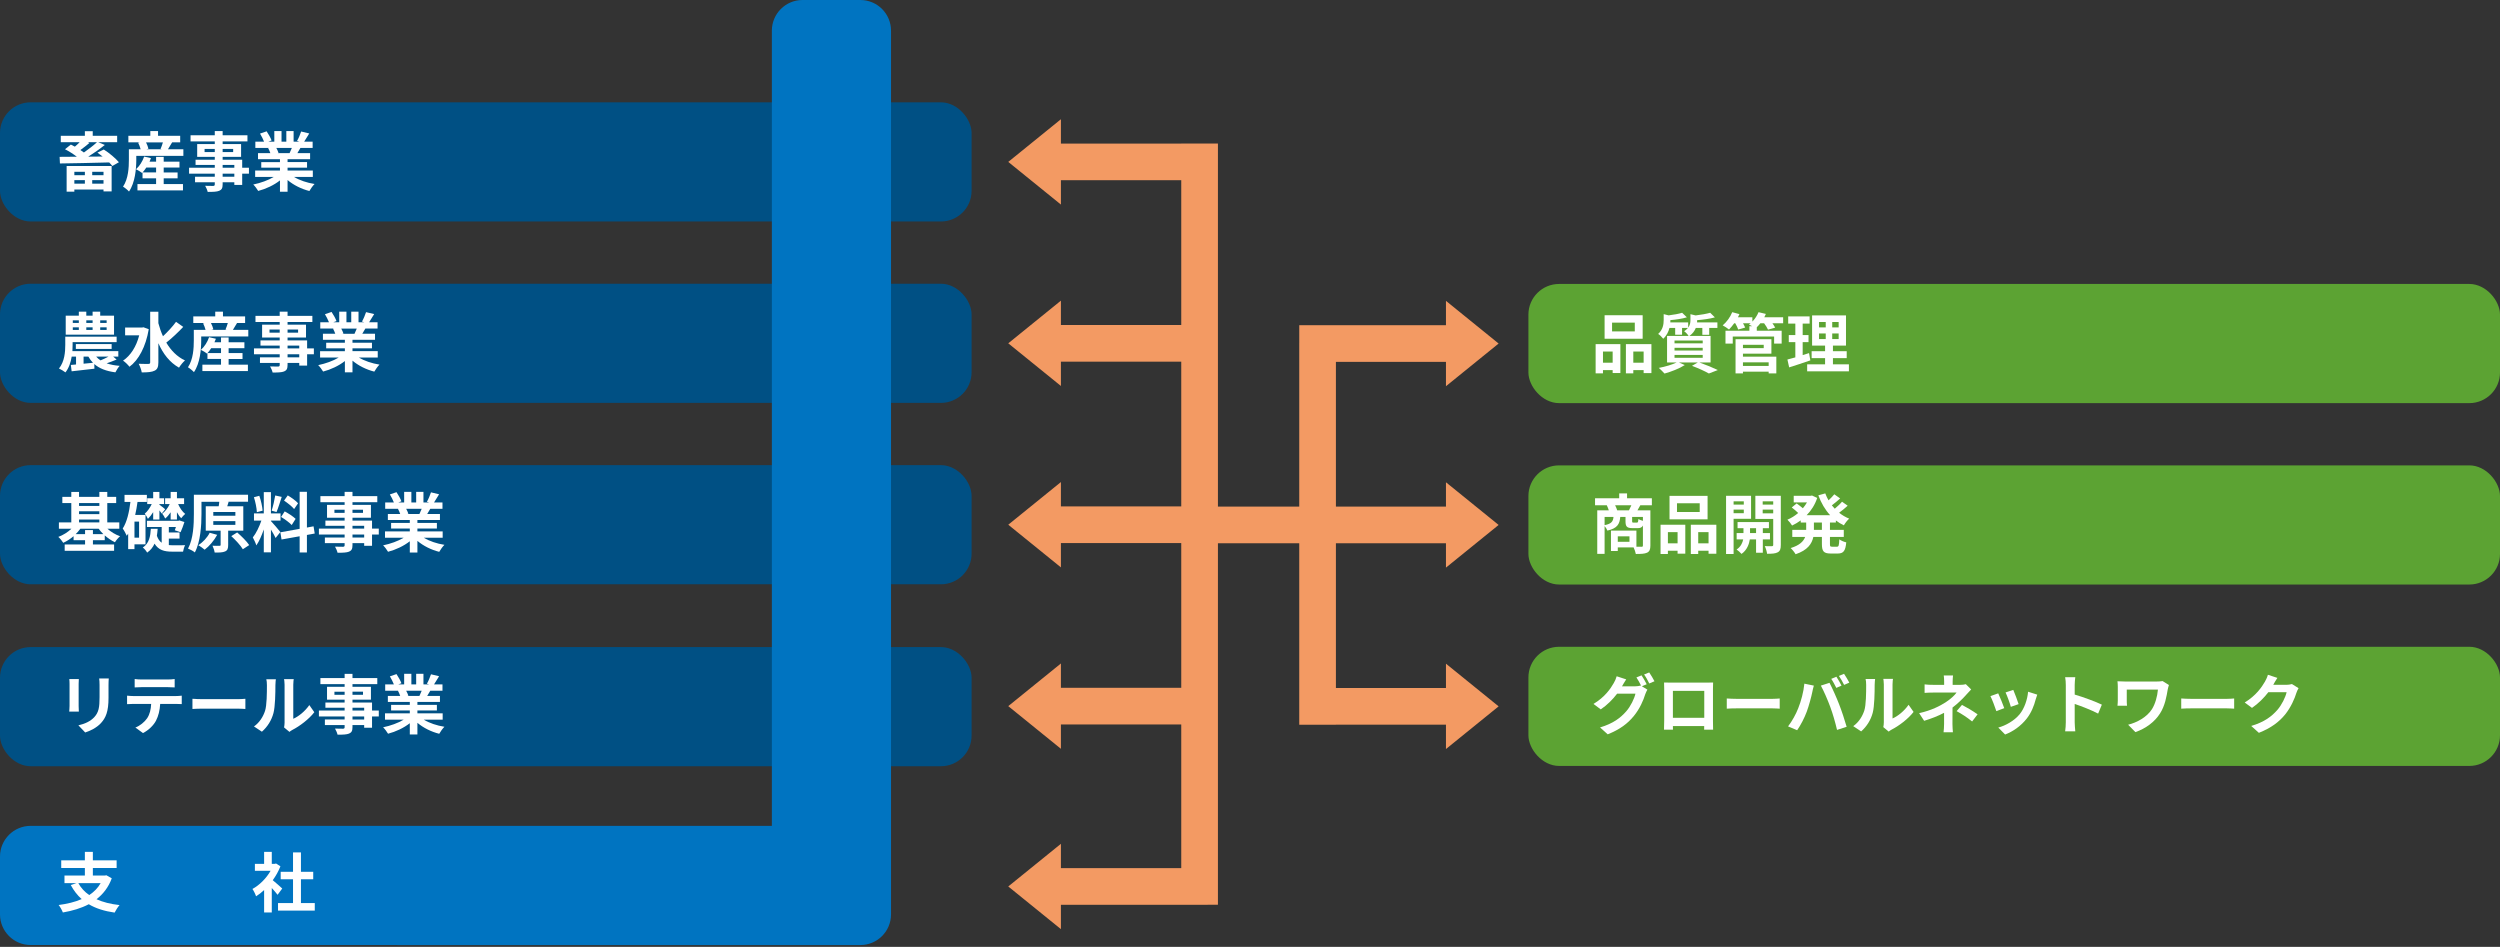 <?xml version="1.0" encoding="UTF-8"?>
<svg xmlns="http://www.w3.org/2000/svg" width="800" height="303" version="1.1" viewBox="0 0 800 303">
  <rect x="0" y="0" width="800" height="303" fill="#333333" stroke="none"/>
  <!-- Generator: Adobe Illustrator 28.6.0, SVG Export Plug-In . SVG Version: 1.2.0 Build 709)  -->
  <g>
    <g id="_レイヤー_1">
      <rect y="207.067" width="310.909" height="38.129" rx="9.815" ry="9.815" fill="#005084"/>
      <g>
        <path d="M25.227,217.291c-.042.457-.062.915-.062,1.58v7.024c0,.52.021,1.33.062,1.808h-3.076c.021-.395.104-1.205.104-1.829v-7.003c0-.396-.021-1.123-.083-1.58h3.055ZM34.808,217.104c-.042.582-.083,1.247-.083,2.078v4.115c0,4.468-.873,6.38-2.411,8.084-1.372,1.517-3.533,2.535-5.05,3.014l-2.183-2.286c2.079-.479,3.824-1.268,5.092-2.619,1.413-1.559,1.684-3.117,1.684-6.359v-3.948c0-.831-.042-1.496-.125-2.078h3.076Z" fill="#fff"/>
        <path d="M56.269,222.736c.437,0,1.33-.042,1.891-.125v2.702c-.52-.042-1.309-.062-1.891-.062h-5.008c-.125,2.141-.582,3.887-1.33,5.341-.728,1.435-2.328,3.056-4.177,3.99l-2.432-1.767c1.476-.561,2.93-1.767,3.762-2.972.852-1.288,1.205-2.847,1.289-4.593h-5.715c-.603,0-1.413.042-1.995.083v-2.723c.624.062,1.351.125,1.995.125h13.612,0ZM45.316,219.889c-.728,0-1.6.042-2.224.084v-2.682c.665.104,1.517.146,2.203.146h8.354c.707,0,1.538-.041,2.245-.146v2.682c-.728-.042-1.517-.084-2.245-.084h-8.333Z" fill="#fff"/>
        <path d="M61.582,223.609c.748.062,2.265.124,3.346.124h11.16c.956,0,1.892-.083,2.432-.124v3.263c-.499-.021-1.559-.104-2.432-.104h-11.16c-1.185,0-2.577.041-3.346.104,0,0,0-3.263,0-3.263Z" fill="#fff"/>
        <path d="M81.276,232.463c1.829-1.289,2.951-3.201,3.533-4.968.582-1.787.603-5.715.603-8.229,0-.831-.062-1.393-.187-1.892h3.055c-.021.084-.146,1.019-.146,1.871,0,2.452-.062,6.837-.624,8.937-.624,2.348-1.912,4.385-3.699,5.964l-2.536-1.683h.001ZM90.898,232.774c.083-.396.166-.977.166-1.538v-12.116c0-.936-.145-1.725-.166-1.787h3.097c-.021.062-.146.873-.146,1.808v10.869c1.683-.727,3.741-2.369,5.133-4.385l1.6,2.286c-1.725,2.244-4.718,4.489-7.045,5.674-.436.229-.644.415-.914.623l-1.725-1.434Z" fill="#fff"/>
        <path d="M121.212,229.262h-2.161v3.616h-2.515v-.852h-3.741v.644c0,1.227-.291,1.726-1.102,2.079-.79.312-1.912.353-3.678.353-.125-.582-.499-1.434-.811-1.953.998.041,2.224.041,2.556.041.395-.021.52-.146.52-.52v-.644h-6.318v-1.788h6.318v-.977h-8.229v-1.891h8.229v-.894h-6.151v-1.663h6.151v-.914h-5.632v-4.115h5.632v-.852h-7.752v-1.954h7.752v-1.351h2.515v1.351h7.939v1.954h-7.939v.852h5.902v4.115h-5.902v.914h6.256v2.557h2.161v1.891h0ZM110.281,222.342v-.998h-3.263v.998h3.263ZM112.795,221.344v.998h3.367v-.998h-3.367ZM112.795,227.371h3.741v-.894h-3.741v.894ZM116.537,229.262h-3.741v.977h3.741v-.977Z" fill="#fff"/>
        <path d="M135.628,230.301c1.767,1.081,4.177,1.892,6.588,2.266-.561.54-1.289,1.579-1.663,2.244-2.556-.644-5.071-1.891-6.983-3.512v3.74h-2.431v-3.615c-1.933,1.517-4.489,2.722-6.962,3.366-.353-.603-1.06-1.559-1.58-2.058,2.328-.478,4.78-1.351,6.567-2.432h-5.964v-2.036h7.939v-.915h-5.985v-1.787h5.985v-.935h-7.025v-1.934h3.949c-.166-.52-.437-1.143-.707-1.621l.25-.041h-4.344v-2.016h2.785c-.291-.79-.832-1.788-1.289-2.577l2.12-.728c.603.894,1.289,2.12,1.58,2.931l-1.019.374h1.892v-3.388h2.307v3.388h1.538v-3.388h2.328v3.388h1.85l-.749-.229c.499-.853,1.019-2.1,1.31-3.014l2.598.623c-.582.956-1.143,1.892-1.621,2.619h2.702v2.016h-3.907c-.333.603-.665,1.164-.977,1.662h4.073v1.934h-7.211v.935h6.235v1.787h-6.235v.915h8.084v2.036h-6.027v.002ZM129.975,221.032c.291.54.561,1.143.707,1.601l-.353.062h3.886c.25-.498.499-1.101.727-1.662h-4.967Z" fill="#fff"/>
      </g>
      <rect y="32.744" width="310.909" height="38.131" rx="9.815" ry="9.815" fill="#005084"/>
      <rect x="489.092" y="90.867" width="310.908" height="38.131" rx="9.815" ry="9.815" fill="#5ca333"/>
      <rect y="90.794" width="310.909" height="38.131" rx="9.815" ry="9.815" fill="#005084"/>
      <rect x="489.092" y="148.919" width="310.908" height="38.127" rx="9.815" ry="9.815" fill="#5ca333"/>
      <rect y="148.846" width="310.909" height="38.129" rx="9.815" ry="9.815" fill="#005084"/>
      <rect x="489.092" y="206.97" width="310.908" height="38.127" rx="9.815" ry="9.815" fill="#5ca333"/>
      <g>
        <path d="M33.208,47.842c1.808,1.123,3.824,2.868,4.842,4.073l-2.099,1.205c-.271-.353-.624-.748-1.019-1.143-5.736.166-11.742.271-15.753.332l-.104-2.119,5.507-.042c-1.081-.832-2.536-1.767-3.782-2.39l1.87-1.496c.416.187.852.416,1.289.665.52-.437,1.06-.936,1.538-1.434h-6.048v-2.037h7.71v-1.476h2.515v1.476h7.814v2.037h-6.089l2.141.894c-1.579,1.268-3.471,2.577-5.299,3.741l4.593-.042c-.561-.457-1.122-.873-1.663-1.247l2.037-.998h0ZM21.32,53.12h14.402v8.126h-2.598v-.603h-9.331v.686h-2.473v-8.209ZM23.793,54.97v1.102h3.367v-1.102h-3.367ZM27.16,58.773v-1.122h-3.367v1.122h3.367ZM28.594,45.764c-.915.79-1.954,1.58-2.868,2.245.395.27.79.52,1.122.79,1.58-1.102,3.076-2.265,4.198-3.304h-2.91l.458.27h0ZM33.125,54.97h-3.616v1.102h3.616v-1.102ZM33.125,58.773v-1.122h-3.616v1.122h3.616Z" fill="#fff"/>
        <path d="M58.679,47.759v2.12h-15.067v1.247c0,2.91-.374,7.315-2.328,10.163-.374-.437-1.414-1.289-1.912-1.559,1.704-2.536,1.871-6.151,1.871-8.625v-3.346h3.761c-.166-.644-.457-1.434-.79-2.078l.457-.125h-3.595v-2.099h7.024v-1.517h2.473v1.517h7.087v2.099h-2.577c-.478.79-.935,1.58-1.33,2.203h4.926ZM52.382,58.898h6.172v2.036h-14.568v-2.036h5.964v-1.829h-4.343v-1.871l-.146.146c-.458-.374-1.393-.935-1.954-1.185,1.143-.997,2.099-2.535,2.619-4.052l2.182.499c-.125.374-.291.748-.458,1.122h2.099v-1.537h2.432v1.537h5.05v1.892h-5.05v1.559h4.447v1.892h-4.447v1.829-.002ZM49.951,55.178v-1.559h-3.138c-.374.582-.79,1.122-1.185,1.559h4.323ZM46.729,45.556c.354.686.644,1.476.769,2.037l-.624.166h4.884l-.374-.104c.27-.603.541-1.392.748-2.099h-5.403Z" fill="#fff"/>
        <path d="M79.662,55.573h-2.161v3.615h-2.515v-.852h-3.741v.645c0,1.226-.291,1.725-1.101,2.078-.79.312-1.912.354-3.679.354-.125-.582-.499-1.435-.811-1.954.998.042,2.224.042,2.556.042.395-.021.52-.146.52-.52v-.645h-6.318v-1.787h6.318v-.977h-8.23v-1.892h8.23v-.894h-6.151v-1.663h6.151v-.914h-5.632v-4.115h5.632v-.852h-7.752v-1.954h7.752v-1.351h2.515v1.351h7.939v1.954h-7.939v.852h5.902v4.115h-5.902v.914h6.256v2.557h2.161v1.892h0ZM68.73,48.652v-.998h-3.263v.998h3.263ZM71.245,47.655v.998h3.367v-.998h-3.367ZM71.245,53.682h3.741v-.894h-3.741v.894ZM74.986,55.573h-3.741v.977h3.741v-.977Z" fill="#fff"/>
        <path d="M94.078,56.612c1.767,1.08,4.177,1.891,6.588,2.265-.561.541-1.289,1.58-1.663,2.245-2.556-.645-5.071-1.892-6.983-3.513v3.741h-2.431v-3.616c-1.933,1.517-4.489,2.723-6.962,3.366-.353-.603-1.06-1.559-1.58-2.058,2.328-.478,4.78-1.351,6.567-2.431h-5.964v-2.037h7.939v-.914h-5.985v-1.788h5.985v-.935h-7.025v-1.933h3.949c-.166-.52-.437-1.143-.707-1.621l.25-.042h-4.344v-2.016h2.785c-.291-.79-.832-1.787-1.289-2.577l2.12-.728c.603.894,1.289,2.12,1.58,2.93l-1.019.374h1.892v-3.387h2.307v3.387h1.538v-3.387h2.328v3.387h1.85l-.749-.229c.499-.852,1.019-2.099,1.31-3.013l2.598.623c-.582.956-1.143,1.892-1.621,2.619h2.702v2.016h-3.907c-.333.603-.665,1.164-.977,1.663h4.073v1.933h-7.211v.935h6.235v1.788h-6.235v.914h8.084v2.037h-6.027v.002ZM88.425,47.343c.291.54.561,1.143.707,1.6l-.353.062h3.886c.25-.499.499-1.102.727-1.663h-4.967Z" fill="#fff"/>
      </g>
      <g>
        <path d="M37.323,115.055c-1.081.457-2.203.873-3.201,1.206,1.185.415,2.577.686,4.177.811-.478.498-1.06,1.434-1.372,2.078-2.993-.396-5.154-1.247-6.754-2.66l.042,1.496c-2.556.312-5.258.603-7.294.831l-.25-2.036,1.663-.146v-2.515h-1.393c-.291,1.808-.894,3.637-1.995,5.05-.457-.374-1.517-.998-2.078-1.247,1.808-2.224,2.016-5.361,2.016-7.523v-2.66h16.439v1.746h-14.091v.956c0,.582-.021,1.226-.062,1.912h14.693v1.767h-1.642l1.102.935h0ZM36.491,107.096h-15.462v-6.09h4.198v-1.268h2.39v1.268h2.016v-1.268h2.431v1.268h4.427s0,6.09,0,6.09ZM23.294,103.334h1.933v-.832h-1.933v.832ZM23.294,105.578h1.933v-.831h-1.933v.831ZM24.271,111.667v-1.559h11.451v1.559h-11.451ZM26.744,116.385l3.014-.291c-.561-.582-1.06-1.226-1.476-1.974h-1.538v2.265ZM27.617,102.502v.832h2.016v-.832h-2.016ZM27.617,104.747v.831h2.016v-.831h-2.016ZM30.776,114.12c.395.457.873.852,1.392,1.205.79-.312,1.746-.79,2.536-1.205h-3.928ZM34.122,102.502h-2.058v.832h2.058v-.832ZM34.122,104.747h-2.058v.831h2.058v-.831Z" fill="#fff"/>
        <path d="M47.603,105.35c-.956,5.632-3.242,9.851-6.172,12.013-.437-.582-1.434-1.58-2.058-1.954,2.411-1.621,4.24-4.468,5.175-8.105h-4.51v-2.493h5.424l.457-.083,1.684.623h0ZM58.638,104.602c-1.663,1.767-3.741,3.72-5.424,5.029,1.475,2.494,3.429,4.51,5.985,5.715-.624.52-1.476,1.559-1.912,2.307-3.014-1.704-5.113-4.447-6.609-7.835v6.131c0,1.497-.333,2.245-1.185,2.66-.894.458-2.245.562-4.136.562-.104-.79-.582-2.037-.977-2.764,1.372.062,2.681.041,3.117.041.416,0,.561-.146.561-.499v-16.189h2.619v3.658c.395,1.454.873,2.868,1.476,4.177,1.476-1.371,3.117-3.138,4.177-4.613l2.307,1.621h0Z" fill="#fff"/>
        <path d="M79.455,105.558v2.119h-15.067v1.247c0,2.91-.374,7.315-2.328,10.163-.374-.437-1.414-1.289-1.912-1.559,1.704-2.536,1.871-6.151,1.871-8.625v-3.346h3.761c-.166-.645-.457-1.435-.79-2.078l.457-.125h-3.595v-2.099h7.024v-1.518h2.473v1.518h7.087v2.099h-2.577c-.478.79-.935,1.579-1.33,2.203h4.926ZM73.157,116.697h6.172v2.036h-14.568v-2.036h5.964v-1.829h-4.343v-1.871l-.146.146c-.458-.374-1.393-.935-1.954-1.185,1.143-.997,2.099-2.535,2.619-4.052l2.182.498c-.125.374-.291.748-.458,1.122h2.099v-1.537h2.432v1.537h5.05v1.892h-5.05v1.559h4.447v1.892h-4.447v1.829h.001ZM70.726,112.977v-1.559h-3.138c-.374.582-.79,1.122-1.185,1.559h4.323ZM67.504,103.354c.354.686.645,1.476.769,2.037l-.624.166h4.884l-.374-.104c.27-.603.541-1.392.748-2.099,0,0-5.403,0-5.403,0Z" fill="#fff"/>
        <path d="M100.438,113.372h-2.161v3.615h-2.515v-.852h-3.741v.645c0,1.226-.291,1.725-1.101,2.078-.79.312-1.912.354-3.679.354-.125-.582-.499-1.435-.811-1.954.998.042,2.224.042,2.556.042.395-.021.52-.146.52-.52v-.645h-6.318v-1.787h6.318v-.977h-8.23v-1.892h8.23v-.894h-6.151v-1.663h6.151v-.914h-5.632v-4.115h5.632v-.852h-7.752v-1.954h7.752v-1.351h2.515v1.351h7.939v1.954h-7.939v.852h5.902v4.115h-5.902v.914h6.256v2.557h2.161v1.892h0ZM89.506,106.451v-.998h-3.263v.998h3.263ZM92.021,105.453v.998h3.367v-.998h-3.367ZM92.021,111.48h3.741v-.894h-3.741v.894ZM95.762,113.372h-3.741v.977h3.741v-.977Z" fill="#fff"/>
        <path d="M114.853,114.411c1.767,1.08,4.177,1.891,6.588,2.265-.561.541-1.289,1.58-1.663,2.245-2.556-.645-5.071-1.892-6.983-3.513v3.741h-2.432v-3.616c-1.933,1.517-4.489,2.723-6.962,3.366-.354-.603-1.06-1.559-1.58-2.058,2.328-.478,4.78-1.351,6.567-2.431h-5.964v-2.037h7.938v-.914h-5.985v-1.788h5.985v-.935h-7.024v-1.933h3.949c-.166-.52-.437-1.144-.707-1.621l.25-.042h-4.344v-2.016h2.785c-.291-.79-.832-1.787-1.289-2.577l2.12-.728c.603.894,1.289,2.12,1.58,2.931l-1.019.374h1.892v-3.388h2.307v3.388h1.538v-3.388h2.328v3.388h1.85l-.749-.229c.499-.853,1.019-2.1,1.31-3.014l2.598.623c-.582.956-1.143,1.892-1.621,2.619h2.702v2.016h-3.907c-.333.603-.665,1.164-.977,1.663h4.074v1.933h-7.212v.935h6.235v1.788h-6.235v.914h8.084v2.037h-6.027v.002ZM109.2,105.142c.291.54.561,1.144.707,1.601l-.353.062h3.886c.249-.499.499-1.102.727-1.663,0,0-4.967,0-4.967,0Z" fill="#fff"/>
      </g>
      <g>
        <path d="M34.372,169.191c1.102.998,2.556,1.892,4.053,2.411-.541.437-1.289,1.31-1.642,1.912-1.122-.52-2.245-1.289-3.263-2.183v1.538h-3.783v1.351h6.775v2.037h-15.815v-2.037h6.525v-1.351h-3.678v-1.288c-1.019.852-2.141,1.6-3.305,2.119-.353-.582-1.06-1.454-1.579-1.891,1.517-.562,3.055-1.518,4.198-2.619h-4.011v-2.016h3.969v-6.193h-2.868v-1.995h2.868v-1.559h2.473v1.559h6.505v-1.559h2.536v1.559h2.847v1.995h-2.847v6.193h3.845v2.016h-3.803ZM33.062,170.917c-.561-.541-1.06-1.123-1.496-1.726h-5.861c-.416.603-.935,1.185-1.476,1.726h2.993v-1.289h2.515v1.289h3.325ZM25.29,160.982v.915h6.505v-.915h-6.505ZM25.29,164.516h6.505v-.914h-6.505v.914ZM25.29,167.176h6.505v-.936h-6.505v.936Z" fill="#fff"/>
        <path d="M43.03,174.18v1.538h-2.016v-4.968c-.146.25-.291.479-.457.707-.229-.562-.852-1.767-1.289-2.328,1.351-2.078,2.058-5.195,2.473-8.521h-1.891v-2.244h7.149v2.244h-2.993c-.187,1.435-.436,2.826-.748,4.178h3.305v9.394h-3.533ZM44.506,166.905h-1.476v5.154h1.476v-5.154ZM54.024,174.429c.375.042.769.062,1.185.062.623,0,3.2-.021,4.032-.021-.291.478-.562,1.476-.665,2.058h-3.512c-2.494,0-4.344-.499-5.611-2.557-.499,1.122-1.247,2.099-2.369,2.868-.271-.52-.873-1.268-1.393-1.621,2.058-1.351,2.432-3.637,2.577-6.006h2.182c-.062.769-.125,1.517-.25,2.244.374,1.06.894,1.767,1.538,2.224v-5.029h-4.718v-1.995h10.059l.354-.104,1.58.498c-.354,1.122-.832,2.411-1.227,3.263l-1.85-.623c.104-.291.229-.645.354-1.039h-2.266v1.746h3.429v1.953h-3.429v2.078h0ZM49.016,163.893c-.52.831-1.102,1.579-1.684,2.141-.187-.479-.665-1.269-1.018-1.663.831-.665,1.683-1.87,2.245-3.076h-1.455v-1.85h1.912v-2.016h1.995v2.016h1.496v1.85h-1.496v.229c.395.25,1.559,1.144,1.85,1.435l-1.102,1.371c-.166-.249-.437-.623-.748-.997v2.909h-1.995v-2.348h0ZM54.606,163.934c-.52.79-1.122,1.496-1.746,1.995-.187-.437-.603-1.164-.956-1.559.915-.645,1.829-1.829,2.411-3.076h-1.476v-1.85h1.767v-2.016h2.016v2.016h2.286v1.85h-1.912c.541,1.247,1.372,2.474,2.265,3.159-.395.312-.956.956-1.268,1.372-.499-.479-.977-1.144-1.372-1.912v2.327h-2.016v-2.307h.001Z" fill="#fff"/>
        <path d="M73.012,169.815v4.593c0,1.122-.208,1.725-.998,2.058-.79.353-1.85.353-3.325.353-.083-.665-.395-1.537-.686-2.182.914.041,1.912.041,2.203.021.312,0,.395-.062.395-.312v-4.53h-4.759v-7.814h4.136c.083-.499.167-.998.187-1.434h-5.694v3.906c0,3.533-.291,8.874-2.12,12.304-.478-.416-1.559-.998-2.182-1.227,1.725-3.18,1.87-7.835,1.87-11.077v-6.151h17.333v2.245h-6.505l.291.021-.437,1.413h5.133v7.814h-4.842ZM69.5,171.146c-.977,1.828-2.536,3.637-4.011,4.759-.478-.416-1.455-1.122-2.037-1.455,1.476-.914,2.889-2.452,3.658-3.969l2.39.665ZM68.252,165.035h7.066v-1.185h-7.066v1.185ZM68.252,167.966h7.066v-1.206h-7.066v1.206ZM75.9,170.376c1.372,1.206,3.076,2.868,3.845,4.053l-2.037,1.33c-.686-1.185-2.328-2.951-3.699-4.198l1.891-1.185Z" fill="#fff"/>
        <path d="M88.197,172.163c-.312-.665-.894-1.745-1.497-2.701v7.295h-2.286v-7.337c-.665,1.934-1.496,3.866-2.39,5.113-.208-.749-.749-1.871-1.123-2.557,1.039-1.268,2.099-3.491,2.744-5.383h-2.37v-2.307h3.138v-6.796h2.286v6.796h3.076v2.307h-3.076v.146c.603.603,2.577,2.931,3.014,3.513l-1.517,1.911h0ZM82.19,163.893c-.042-1.269-.457-3.284-.935-4.78l1.725-.457c.54,1.496.956,3.471,1.06,4.759l-1.85.479h0ZM90.15,159.008c-.541,1.663-1.143,3.638-1.663,4.843l-1.559-.437c.436-1.31.914-3.408,1.143-4.863l2.079.457ZM98.214,171.187v5.611h-2.328v-5.195l-5.798,1.039-.374-2.307,6.172-1.102v-11.847h2.328v11.431l2.12-.395.374,2.307-2.494.457h0ZM91.106,163.643c1.205.645,2.743,1.663,3.491,2.391l-1.247,1.974c-.686-.748-2.203-1.87-3.408-2.577l1.164-1.787h0ZM94.12,162.895c-.644-.811-2.078-1.933-3.221-2.702l1.185-1.662c1.164.686,2.639,1.746,3.304,2.515l-1.268,1.85h0Z" fill="#fff"/>
        <path d="M121.212,171.041h-2.161v3.616h-2.515v-.852h-3.741v.644c0,1.227-.291,1.726-1.102,2.079-.79.312-1.912.353-3.678.353-.125-.582-.499-1.434-.811-1.953.998.041,2.224.041,2.556.041.395-.021.52-.146.52-.52v-.644h-6.318v-1.788h6.318v-.977h-8.229v-1.891h8.229v-.894h-6.151v-1.663h6.151v-.914h-5.632v-4.115h5.632v-.852h-7.752v-1.954h7.752v-1.351h2.515v1.351h7.939v1.954h-7.939v.852h5.902v4.115h-5.902v.914h6.256v2.557h2.161v1.891h0ZM110.281,164.121v-.998h-3.263v.998h3.263ZM112.795,163.123v.998h3.367v-.998h-3.367ZM112.795,169.15h3.741v-.894h-3.741v.894ZM116.537,171.041h-3.741v.977h3.741v-.977Z" fill="#fff"/>
        <path d="M135.628,172.08c1.767,1.081,4.177,1.892,6.588,2.266-.561.54-1.289,1.579-1.663,2.244-2.556-.644-5.071-1.891-6.983-3.512v3.74h-2.431v-3.615c-1.933,1.517-4.489,2.722-6.962,3.366-.353-.603-1.06-1.559-1.58-2.058,2.328-.478,4.78-1.351,6.567-2.432h-5.964v-2.036h7.939v-.915h-5.985v-1.787h5.985v-.935h-7.025v-1.934h3.949c-.166-.52-.437-1.143-.707-1.621l.25-.041h-4.344v-2.016h2.785c-.291-.79-.832-1.788-1.289-2.577l2.12-.728c.603.894,1.289,2.12,1.58,2.931l-1.019.374h1.892v-3.388h2.307v3.388h1.538v-3.388h2.328v3.388h1.85l-.749-.229c.499-.853,1.019-2.1,1.31-3.014l2.598.623c-.582.956-1.143,1.892-1.621,2.619h2.702v2.016h-3.907c-.333.603-.665,1.164-.977,1.662h4.073v1.934h-7.211v.935h6.235v1.787h-6.235v.915h8.084v2.036h-6.027v.002ZM129.975,162.812c.291.54.561,1.143.707,1.601l-.353.062h3.886c.25-.498.499-1.101.727-1.662h-4.967Z" fill="#fff"/>
      </g>
      <g>
        <path d="M510.603,110.122h7.918v9.248h-2.473v-.935h-3.097v1.039h-2.349v-9.353h.001ZM512.951,112.491v3.575h3.097v-3.575h-3.097ZM525.649,108.397h-12.179v-7.523h12.179v7.523ZM523.135,103.243h-7.274v2.806h7.274v-2.806ZM528.455,110.122v9.27h-2.494v-.956h-3.305v1.039h-2.369v-9.353h8.168ZM525.961,116.066v-3.575h-3.305v3.575h3.305Z" fill="#fff"/>
        <path d="M543.785,115.982c2.12.749,4.51,1.746,5.923,2.432l-2.867,1.102c-1.186-.686-3.305-1.662-5.404-2.452l1.871-1.081h-6.068l1.891.832c-1.725,1.122-4.385,2.141-6.484,2.723-.436-.479-1.309-1.372-1.828-1.809,2.016-.374,4.281-1.039,5.715-1.746h-3.076v-8.479h6.9c-.312-.52-.998-1.227-1.435-1.518.52-.332.915-.686,1.206-1.039h-1.871v2.161h-2.202v-2.161h-1.829c-.312,1.185-.894,2.452-1.995,3.45-.333-.457-1.122-1.247-1.621-1.538,1.517-1.372,1.767-3.076,1.767-4.447v-1.892l1.579.396c1.621-.188,3.284-.499,4.323-.832l1.517,1.455c-1.496.457-3.471.748-5.278.894v.104c0,.188,0,.416-.021.624h5.716v1.684c.603-.79.728-1.621.728-2.411v-1.892l1.662.396c1.725-.208,3.533-.52,4.655-.853l1.496,1.476c-1.6.457-3.74.728-5.673.894v.104c0,.187,0,.395-.021.603h6.505v1.787h-2.618v2.183h-2.203v-2.183h-2.099c-.354.914-.978,1.809-2.037,2.557h6.775v8.479h-3.596l-.003-.003ZM535.847,109.873h9.02v-.894h-9.02v.894ZM535.847,112.18h9.02v-.894h-9.02v.894ZM535.847,114.486h9.02v-.914h-9.02v.914Z" fill="#fff"/>
        <path d="M570.607,103.451h-3.429c.353.499.686.997.872,1.393l-2.286.644c-.229-.54-.748-1.351-1.246-2.036h-1.206c-.374.478-.748.894-1.143,1.268v1.122h7.96v4.115h-2.411v-2.266h-13.238v2.266h-2.328v-4.115h7.648v-1.454h.914c-.374-.208-.769-.396-1.039-.521.166-.124.354-.27.52-.415h-2.432c.291.499.54.997.686,1.371l-2.224.624c-.166-.52-.54-1.31-.935-1.995h-.354c-.54.769-1.122,1.455-1.663,1.995-.478-.395-1.454-1.06-2.016-1.33,1.247-1.039,2.432-2.64,3.055-4.219l2.308.623c-.146.333-.312.665-.479.998h4.614v1.393c.831-.853,1.537-1.934,1.974-3.014l2.349.561c-.146.354-.312.707-.499,1.061h6.027v1.933-.002ZM557.743,114.133h10.682v5.362h-2.452v-.562h-8.229v.562h-2.369v-10.952h11.472v4.634h-9.103v.956h0ZM557.743,110.33v1.081h6.65v-1.081h-6.65ZM557.743,115.941v1.164h8.229v-1.164h-8.229Z" fill="#fff"/>
        <path d="M579.309,115.317c-2.286.811-4.78,1.601-6.775,2.245l-.562-2.515c.728-.188,1.58-.416,2.536-.686v-4.885h-2.1v-2.265h2.1v-3.658h-2.286v-2.307h6.857v2.307h-2.224v3.658h1.871v2.265h-1.871v4.157c.687-.208,1.372-.416,2.037-.645l.416,2.327v.002ZM591.653,116.586v2.244h-13.363v-2.244h5.735v-1.975h-4.302v-2.224h4.302v-1.787h-4.156v-9.664h10.849v9.664h-4.178v1.787h4.406v2.224h-4.406v1.975h5.113ZM582.093,104.761h2.141v-1.726h-2.141v1.726ZM582.093,108.501h2.141v-1.787h-2.141v1.787ZM588.369,103.035h-2.058v1.726h2.058v-1.726ZM588.369,106.714h-2.058v1.787h2.058v-1.787Z" fill="#fff"/>
      </g>
      <g>
        <path d="M524.901,161.687c-.333.603-.645,1.163-.915,1.62h4.136v11.265c0,1.226-.249,1.892-1.06,2.286-.811.374-1.975.415-3.596.415-.104-.581-.415-1.476-.706-2.099h-5.071v1.144h-2.182v-6.526h8.146v5.154c.728.021,1.371.021,1.621.021.354,0,.457-.104.457-.415v-6.381c-.312.624-.831.832-1.663.832h-1.683c-1.85,0-2.224-.562-2.224-2.245v-1.33h-1.684c-.188,2.307-.956,3.637-4.115,4.364-.146-.415-.52-1.039-.894-1.454v8.895h-2.349v-13.925h3.699c-.166-.52-.415-1.143-.644-1.62h-3.762v-2.245h7.73v-1.559h2.515v1.559h7.939v2.245h-3.699.004ZM513.471,168.046c2.224-.437,2.702-1.185,2.848-2.619h-2.848v2.619ZM521.265,163.307c.249-.498.54-1.08.769-1.62h-5.195c.27.54.54,1.163.665,1.62h3.762,0ZM521.431,171.62h-3.741v1.746h3.741v-1.746ZM525.732,165.427h-3.45v1.31c0,.437.062.499.416.499h1.081c.353,0,.436-.146.498-1.144.312.208.936.437,1.455.582v-1.247Z" fill="#fff"/>
        <path d="M531.378,167.921h7.918v9.248h-2.473v-.936h-3.097v1.039h-2.349v-9.352h0ZM533.727,170.29v3.574h3.097v-3.574h-3.097ZM546.425,166.196h-12.179v-7.523h12.179v7.523ZM543.91,161.042h-7.274v2.806h7.274v-2.806ZM549.23,167.921v9.269h-2.494v-.956h-3.305v1.039h-2.369v-9.352h8.168ZM546.736,173.864v-3.574h-3.305v3.574h3.305Z" fill="#fff"/>
        <path d="M554.75,166.009v11.264h-2.41v-18.621h8.001v7.357h-5.591ZM554.75,160.418v1.061h3.264v-1.061h-3.264ZM558.014,164.222v-1.144h-3.264v1.144h3.264ZM564.103,172.597v4.281h-2.161v-4.281h-1.995c-.208,1.435-.894,3.45-2.66,4.655-.354-.437-1.102-1.08-1.58-1.413,1.33-.831,1.912-2.182,2.12-3.242h-2.099v-2.016h2.182v-1.559h-1.891v-1.954h10.037v1.954h-1.953v1.559h2.286v2.016h-2.286ZM561.941,170.581v-1.559h-1.933v1.559h1.933ZM569.859,174.384c0,1.269-.229,1.954-.977,2.349-.748.416-1.829.479-3.408.479-.084-.687-.416-1.809-.749-2.453.936.042,1.954.042,2.266.021.333,0,.437-.125.437-.416v-8.312h-5.715v-7.399h8.146v15.732h0ZM564.061,160.418v1.061h3.367v-1.061h-3.367ZM567.428,164.263v-1.185h-3.367v1.185h3.367Z" fill="#fff"/>
        <path d="M585.585,167.214v2.349h4.426v2.266h-4.426v2.244c0,.748.083.873.665.873h1.6c.54,0,.645-.416.728-2.369.52.416,1.518.831,2.224.977-.249,2.743-.894,3.574-2.723,3.574h-2.265c-2.245,0-2.806-.727-2.806-3.034v-2.265h-2.743c-.458,2.182-1.829,4.239-5.674,5.528-.312-.562-1.061-1.518-1.58-1.975,2.868-.873,4.115-2.161,4.635-3.554h-4.115v-2.266h4.448v-2.349h-1.746v-.686c-.873.645-1.808,1.185-2.764,1.642-.333-.561-1.019-1.413-1.497-1.87,1.206-.499,2.391-1.227,3.45-2.141-.54-.54-1.372-1.247-2.058-1.767l1.559-1.288c.624.437,1.413,1.039,1.995,1.537.499-.581.936-1.205,1.31-1.87h-4.239v-2.12h5.424l.437-.083,1.662.77c-.727,2.182-1.911,4.031-3.387,5.528h7.522c-1.621-1.746-2.867-3.907-3.782-6.36l2.224-.623c.291.769.624,1.518,1.039,2.224.687-.623,1.372-1.351,1.85-1.933l1.871,1.33c-.853.769-1.809,1.579-2.66,2.203.291.374.603.728.935,1.08.832-.706,1.746-1.537,2.328-2.244l1.808,1.289c-.852.769-1.85,1.6-2.743,2.244.956.769,2.037,1.413,3.222,1.891-.582.499-1.33,1.476-1.704,2.141-.915-.436-1.767-.955-2.557-1.559v.665h-1.893ZM583.008,167.214h-2.557v2.349h2.557v-2.349Z" fill="#fff"/>
      </g>
      <g>
        <path d="M525.399,219.604l1.767,1.081c-.229.395-.52.977-.686,1.475-.561,1.871-1.745,4.635-3.637,6.941-1.975,2.432-4.469,4.323-8.375,5.882l-2.453-2.203c4.24-1.268,6.547-3.075,8.376-5.154,1.413-1.6,2.618-4.114,2.951-5.652h-5.861c-1.371,1.808-3.18,3.637-5.237,5.029l-2.327-1.746c3.657-2.202,5.466-4.884,6.484-6.671.332-.52.748-1.476.935-2.182l3.056.997c-.499.728-1.039,1.663-1.289,2.12l-.062.104h4.178c.645,0,1.351-.104,1.808-.249l.146.083c-.415-.831-.997-1.933-1.517-2.681l1.642-.665c.52.748,1.247,2.078,1.642,2.847l-1.538.645h-.003ZM527.748,215.178c.541.769,1.31,2.099,1.684,2.826l-1.662.707c-.416-.873-1.081-2.078-1.663-2.868l1.642-.665h-.001Z" fill="#fff"/>
        <path d="M548.149,230.599c0,.811.042,2.806.042,2.889h-2.868l.021-1.144h-10.017l.021,1.144h-2.868c.021-.104.062-1.912.062-2.91v-10.162c0-.582,0-1.435-.042-2.016.853.021,1.643.041,2.203.041h11.431c.52,0,1.31,0,2.058-.041-.042.623-.042,1.392-.042,2.016v10.184h-.001ZM535.327,221.08v8.625h10.038v-8.625h-10.038Z" fill="#fff"/>
        <path d="M552.568,223.512c.748.062,2.266.124,3.346.124h11.16c.956,0,1.892-.083,2.432-.124v3.263c-.499-.021-1.559-.104-2.432-.104h-11.16c-1.185,0-2.577.041-3.346.104v-3.263Z" fill="#fff"/>
        <path d="M577.396,218.773l3.034.623c-.188.603-.416,1.621-.499,2.078-.291,1.455-1.06,4.323-1.767,6.256-.748,2.016-1.975,4.385-3.076,5.943l-2.909-1.226c1.31-1.704,2.535-3.949,3.242-5.777.936-2.328,1.725-5.259,1.975-7.897h0ZM582.675,219.396l2.765-.894c.852,1.601,2.286,4.801,3.055,6.816.748,1.871,1.85,5.196,2.432,7.253l-3.076.998c-.582-2.474-1.33-5.092-2.161-7.336-.79-2.183-2.141-5.259-3.014-6.838h-.001ZM589.284,219.396l-1.663.728c-.437-.853-1.06-2.099-1.621-2.889l1.642-.686c.52.769,1.247,2.078,1.643,2.847h-.001ZM591.777,218.44l-1.662.728c-.416-.873-1.102-2.078-1.663-2.868l1.643-.686c.54.79,1.309,2.099,1.683,2.826h0Z" fill="#fff"/>
        <path d="M593.037,232.365c1.829-1.289,2.951-3.201,3.533-4.968.582-1.787.603-5.715.603-8.229,0-.831-.062-1.393-.187-1.892h3.055c-.021.084-.146,1.019-.146,1.871,0,2.452-.062,6.837-.623,8.937-.624,2.348-1.912,4.385-3.699,5.964l-2.536-1.683h0ZM602.659,232.677c.084-.396.167-.977.167-1.538v-12.116c0-.936-.146-1.725-.167-1.787h3.097c-.021.062-.146.873-.146,1.808v10.869c1.684-.727,3.741-2.369,5.134-4.385l1.601,2.286c-1.726,2.244-4.718,4.489-7.046,5.674-.437.229-.645.415-.914.623l-1.726-1.434h0Z" fill="#fff"/>
        <path d="M630.771,220.623c-.52.52-1.164,1.226-1.601,1.725-1.06,1.205-2.64,2.764-4.364,4.073,0,1.663-.021,3.928-.021,5.237,0,.831.083,2.016.146,2.66h-2.993c.083-.582.166-1.829.166-2.66v-3.554c-1.911,1.019-4.135,1.87-6.38,2.557l-1.601-2.453c4.012-.894,6.692-2.327,8.479-3.471,1.601-1.039,2.889-2.244,3.491-3.117h-7.522c-.748,0-2.058.042-2.702.104v-2.723c.79.124,1.933.146,2.66.146h3.596v-1.081c0-.645-.042-1.393-.125-1.912h2.972c-.062.499-.124,1.268-.124,1.912v1.081h2.493c.645,0,1.227-.062,1.726-.208l1.704,1.684h0ZM627.841,225.569c1.912,1.039,2.993,1.642,4.988,3.013l-1.746,2.286c-1.809-1.434-3.159-2.307-4.967-3.304l1.725-1.995Z" fill="#fff"/>
        <path d="M641.363,226.608l-2.535.956c-.354-1.123-1.393-3.887-1.892-4.801l2.494-.894c.52,1.06,1.517,3.574,1.933,4.738h0ZM651.921,222.285c-.25.665-.374,1.102-.499,1.518-.54,2.099-1.413,4.26-2.826,6.089-1.933,2.494-4.53,4.239-6.962,5.154l-2.183-2.224c2.286-.603,5.175-2.183,6.899-4.344,1.414-1.767,2.411-4.53,2.64-7.128l2.931.935h0ZM645.956,225.319l-2.494.873c-.249-1.019-1.163-3.533-1.683-4.613l2.473-.811c.395.894,1.413,3.595,1.704,4.551h0Z" fill="#fff"/>
        <path d="M671.406,228.354c-2.141-1.122-5.258-2.327-7.502-3.097v5.882c0,.603.104,2.058.187,2.889h-3.242c.125-.811.208-2.058.208-2.889v-11.929c0-.749-.062-1.788-.208-2.515h3.242c-.083.727-.187,1.642-.187,2.515v3.055c2.785.811,6.775,2.286,8.687,3.222l-1.185,2.867Z" fill="#fff"/>
        <path d="M694.053,219.21c-.125.312-.312,1.101-.374,1.392-.374,2.183-.853,5.196-2.474,7.711-1.725,2.723-4.551,4.801-7.876,5.964l-2.328-2.369c2.806-.686,6.006-2.41,7.648-5.008,1.039-1.684,1.683-3.99,1.891-6.235h-9.976v3.471c0,.312,0,1.039.083,1.704h-3.055c.062-.644.104-1.163.104-1.704v-4.385c0-.562-.041-1.185-.104-1.746.665.042,1.579.083,2.535.083h9.935c.706,0,1.434-.041,1.974-.146l2.017,1.269h0Z" fill="#fff"/>
        <path d="M697.994,223.512c.748.062,2.266.124,3.346.124h11.16c.956,0,1.892-.083,2.432-.124v3.263c-.499-.021-1.559-.104-2.432-.104h-11.16c-1.185,0-2.577.041-3.346.104v-3.263Z" fill="#fff"/>
        <path d="M735.54,220.207c-.229.395-.52.977-.686,1.496-.562,1.85-1.746,4.614-3.616,6.941-1.975,2.411-4.489,4.302-8.396,5.861l-2.452-2.203c4.26-1.268,6.567-3.076,8.375-5.134,1.413-1.621,2.619-4.114,2.951-5.673h-5.84c-1.393,1.808-3.2,3.637-5.237,5.029l-2.327-1.726c3.637-2.224,5.444-4.904,6.483-6.691.312-.52.749-1.476.936-2.183l3.034.998c-.499.727-1.019,1.662-1.268,2.119l-.062.104h4.178c.644,0,1.33-.104,1.808-.25l2.12,1.31v.002Z" fill="#fff"/>
      </g>
      <polygon points="479.559 167.983 462.708 154.329 462.708 162.117 427.492 162.117 427.492 115.798 462.708 115.798 462.708 123.586 479.559 109.932 462.708 96.278 462.708 104.067 415.765 104.067 415.765 109.7 415.757 109.7 415.757 162.117 389.736 162.117 389.736 45.94 378.001 45.94 378.001 45.944 339.493 45.944 339.493 38.156 322.642 51.81 339.493 65.461 339.493 57.674 378.001 57.674 378.001 103.991 339.493 103.991 339.493 96.206 322.642 109.86 339.493 123.511 339.493 115.724 378.001 115.724 378.001 162.043 339.493 162.043 339.493 154.258 322.642 167.91 339.493 181.563 339.493 173.775 378.001 173.775 378.001 220.094 339.493 220.094 339.493 212.307 322.642 225.961 339.493 239.615 339.493 231.828 378.001 231.828 378.001 277.804 339.493 277.804 339.493 270.017 322.642 283.67 339.493 297.324 339.493 289.534 386.436 289.534 386.436 289.523 389.736 289.523 389.736 173.849 415.757 173.849 415.757 231.921 427.492 231.921 427.492 231.902 462.708 231.902 462.708 239.689 479.559 226.035 462.708 212.381 462.708 220.168 427.492 220.168 427.492 173.849 462.708 173.849 462.708 181.635 479.559 167.983" fill="#f39a63"/>
      <path d="M275.313,0h-18.501c-5.421,0-9.815,4.394-9.815,9.815v254.459H9.815c-5.421,0-9.815,4.394-9.815,9.815v18.503c0,5.421,4.394,9.815,9.815,9.815l265.498.01c5.421,0,9.815-4.394,9.815-9.815V9.815c0-5.421-4.394-9.815-9.815-9.815Z" fill="#0074c1"/>
      <g>
        <path d="M35.764,281.062c-1.04,2.847-2.744,5.029-4.884,6.691,2.058.936,4.51,1.559,7.378,1.87-.52.582-1.226,1.684-1.58,2.411-3.304-.478-6.047-1.351-8.271-2.681-2.431,1.288-5.258,2.119-8.292,2.639-.229-.665-.873-1.828-1.351-2.39,2.723-.354,5.237-.956,7.378-1.891-1.393-1.227-2.536-2.723-3.491-4.489l1.829-.624h-3.845v-2.432h6.526v-2.41h-7.565v-2.452h7.565v-2.702h2.556v2.702h7.606v2.452h-7.606v2.41h3.886l.437-.083,1.725.978h0ZM25.061,282.599c.831,1.518,1.995,2.785,3.491,3.824,1.517-.997,2.764-2.244,3.658-3.824,0,0-7.149,0-7.149,0Z" fill="#fff"/>
        <path d="M88.82,286.34c-.437-.582-1.143-1.413-1.85-2.183v7.835h-2.453v-7.17c-.831.77-1.704,1.455-2.577,1.995-.208-.665-.79-1.87-1.164-2.348,2.265-1.227,4.447-3.408,5.819-5.819h-5.029v-2.224h2.951v-3.824h2.453v3.824h.935l.437-.104,1.392.895c-.623,1.579-1.455,3.075-2.452,4.447.998.811,2.598,2.244,3.034,2.66l-1.496,2.016h0ZM100.729,288.979v2.41h-11.763v-2.41h4.801v-7.606h-3.949v-2.391h3.949v-6.214h2.535v6.214h3.928v2.391h-3.928v7.606s4.427,0,4.427,0Z" fill="#fff"/>
      </g>
    </g>
  </g>
</svg>